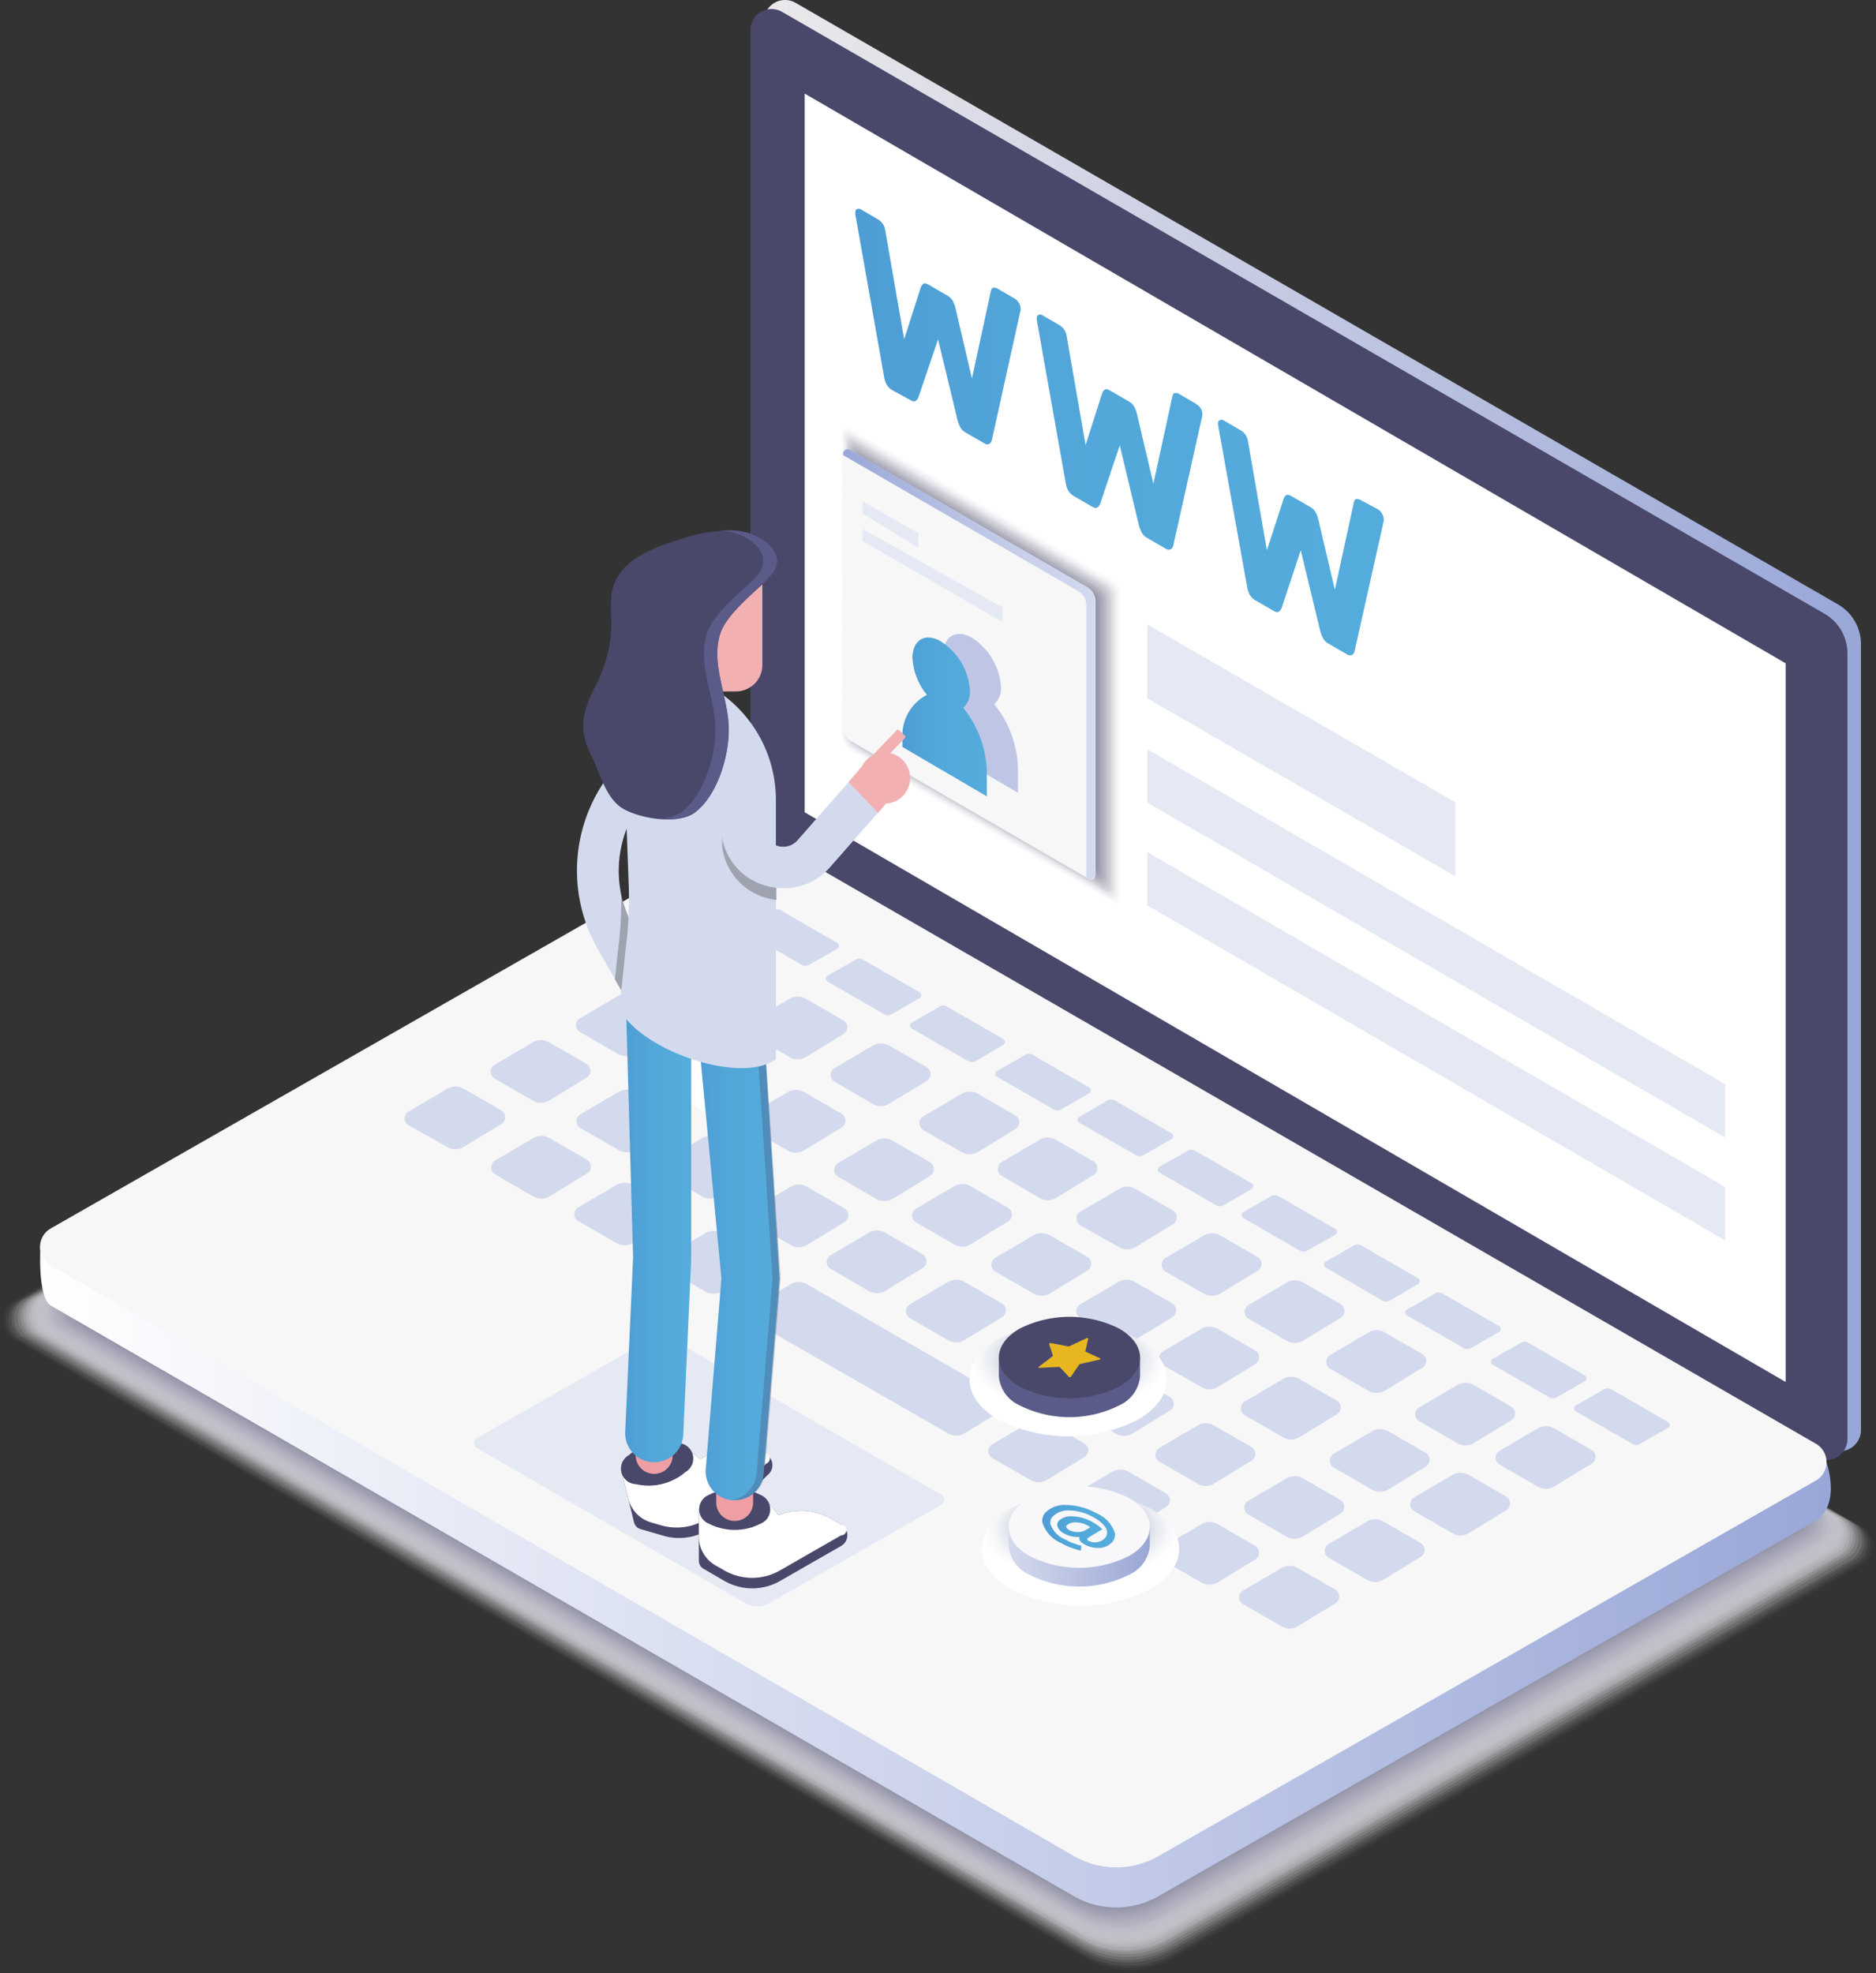 <svg xmlns="http://www.w3.org/2000/svg" xmlns:xlink="http://www.w3.org/1999/xlink" viewBox="0 0 142.639 150"><rect x="0" y="0" width="142.639" height="150" fill="#333333" stroke="none"/><defs><linearGradient id="c" x1="58.083" x2="141.494" y1="91.759" y2="91.759" gradientTransform="matrix(1 0 0 -1 0 146.923)" gradientUnits="userSpaceOnUse"><stop offset="0" stop-color="#ebe9eb"/><stop offset="1" stop-color="#99a7d8"/></linearGradient><linearGradient id="d" x1="3.053" x2="139.204" y1="40.88" y2="40.88" gradientTransform="matrix(1 0 0 -1 0 146.923)" gradientUnits="userSpaceOnUse"><stop offset="0" stop-color="#fff"/><stop offset="1" stop-color="#99a7d8"/></linearGradient><linearGradient id="e" x1="64.102" x2="83.243" y1="96.428" y2="96.428" gradientTransform="matrix(1 0 0 -1 0 146.923)" gradientUnits="userSpaceOnUse"><stop offset="0" stop-color="#99a7d8"/><stop offset=".28" stop-color="#adb8e0"/><stop offset=".73" stop-color="#c9d0ea"/><stop offset="1" stop-color="#d3d9ee"/></linearGradient><linearGradient id="a" x1="68.619" x2="75.038" y1="54.51" y2="54.51" gradientUnits="userSpaceOnUse"><stop offset="0" stop-color="#4e9dd5"/><stop offset=".02" stop-color="#4e9ed5"/><stop offset=".48" stop-color="#53a8da"/><stop offset="1" stop-color="#54acdc"/></linearGradient><linearGradient id="f" x1="65.031" x2="105.202" y1="114.076" y2="114.076" gradientTransform="matrix(1 0 0 -1 0 146.923)" xlink:href="#a"/><linearGradient id="g" x1="53.048" x2="59.271" y1="94.974" y2="94.974" xlink:href="#a"/><linearGradient id="h" x1="47.535" x2="52.553" y1="91.65" y2="91.65" xlink:href="#a"/><radialGradient id="b" cx="82.155" cy="7806.221" r="7.582" gradientTransform="matrix(1 0 0 .517 0 -3919.63)" gradientUnits="userSpaceOnUse"><stop offset=".091" stop-color="#3c5185"/><stop offset=".254" stop-color="#6f7fa5"/><stop offset=".437" stop-color="#a2acc5"/><stop offset=".609" stop-color="#cad0de"/><stop offset=".765" stop-color="#e7eaf0"/><stop offset=".901" stop-color="#f9f9fb"/><stop offset="1" stop-color="#fff"/></radialGradient><linearGradient id="i" x1="76.689" x2="87.424" y1="117.521" y2="117.521" gradientUnits="userSpaceOnUse"><stop offset="0" stop-color="#d4daed"/><stop offset="1" stop-color="#9aa7d5"/></linearGradient><linearGradient id="j" x1="79.247" x2="84.776" y1="116.151" y2="116.151" xlink:href="#a"/><radialGradient id="k" cx="-32.509" cy="7781.32" r="7.582" gradientTransform="matrix(-1 0 0 .517 48.708 -3919.63)" xlink:href="#b"/></defs><g data-name="create-account"><g data-name="5164c586-8b88-4ea8-8e40-8439ae88d868"><path fill="none" d="M53.338 68.98L.859 98.971a1.7 1.7 0 0 0 0 2.957l81.7 47.173a6.77 6.77 0 0 0 6.742 0l52.479-30a1.7 1.7 0 0 0 0-2.957L60.08 68.99a6.77 6.77 0 0 0-6.742-.01z" data-name="d0a47fa0-91f1-4977-992a-b0ae32ab4b78"/><path fill="#fbfbfb" d="M53.4 69.028L1.078 98.885a1.7 1.7 0 0 0 0 2.948L82.521 148.9a6.751 6.751 0 0 0 6.723 0l52.298-29.9a1.7 1.7 0 0 0 0-2.948L60.118 69.037a6.751 6.751 0 0 0-6.718-.009z" opacity=".024" style="isolation:isolate"/><path fill="#f6f6f8" d="M53.443 69.075L1.287 98.885a1.693 1.693 0 0 0 0 2.938l81.2 46.888a6.732 6.732 0 0 0 6.7 0l52.156-29.81a1.693 1.693 0 0 0 0-2.938l-81.2-46.878a6.732 6.732 0 0 0-6.7-.01z" opacity=".049" style="isolation:isolate"/><path fill="#f2f2f4" d="M53.5 69.123L1.506 98.885a1.683 1.683 0 0 0 0 2.929l80.958 46.736a6.7 6.7 0 0 0 6.656 0l51.994-29.724a1.683 1.683 0 0 0 0-2.929L60.185 69.142a6.7 6.7 0 0 0-6.685-.019z" opacity=".073" style="isolation:isolate"/><path fill="#ededf1" d="M53.557 69.17L1.715 98.8a1.683 1.683 0 0 0 0 2.919l80.71 46.593a6.656 6.656 0 0 0 6.656 0l51.832-29.629a1.683 1.683 0 0 0 0-2.919L60.2 69.17a6.656 6.656 0 0 0-6.643 0z" opacity=".098" style="isolation:isolate"/><path fill="#e9e9ed" d="M53.614 69.218L1.905 98.762a1.674 1.674 0 0 0 0 2.91l80.463 46.45a6.656 6.656 0 0 0 6.656 0l51.709-29.522a1.674 1.674 0 0 0 0-2.91L60.251 69.237a6.656 6.656 0 0 0-6.637-.019z" opacity=".122" style="isolation:isolate"/><path fill="#e4e4e9" d="M53.662 69.266L2.143 98.743a1.674 1.674 0 0 0 0 2.853L82.349 147.9a6.656 6.656 0 0 0 6.656 0l51.519-29.477a1.674 1.674 0 0 0 0-2.853L60.289 69.285a6.656 6.656 0 0 0-6.627-.019z" opacity=".146" style="isolation:isolate"/><path fill="#e0e0e6" d="M53.719 69.313L2.371 98.667a1.664 1.664 0 0 0 0 2.853l79.959 46.164a6.656 6.656 0 0 0 6.6 0l51.347-29.354a1.664 1.664 0 0 0 0-2.853L60.318 69.332a6.656 6.656 0 0 0-6.599-.019z" opacity=".171" style="isolation:isolate"/><path fill="#dbdbe2" d="M53.776 69.408L2.58 98.629a1.664 1.664 0 0 0 0 2.853L82.292 147.5a6.656 6.656 0 0 0 6.58 0l51.2-29.268a1.664 1.664 0 0 0 0-2.853L60.356 69.408a6.656 6.656 0 0 0-6.58 0z" opacity=".195" style="isolation:isolate"/><path fill="#d7d7de" d="M53.833 69.408L2.79 98.591a1.655 1.655 0 0 0 0 2.853l79.455 45.936a6.59 6.59 0 0 0 6.561 0l51.043-29.173a1.655 1.655 0 0 0 0-2.853L60.394 69.408a6.59 6.59 0 0 0-6.561 0z" opacity=".22" style="isolation:isolate"/><path fill="#d3d2db" d="M53.88 69.465L3.008 98.553a1.655 1.655 0 0 0 0 2.853l79.218 45.737a6.561 6.561 0 0 0 6.542 0l50.881-29.087a1.655 1.655 0 0 0 0-2.853L60.422 69.475a6.561 6.561 0 0 0-6.542-.01z" opacity=".244" style="isolation:isolate"/><path fill="#ceced7" d="M53.937 69.513L3.217 98.505a1.645 1.645 0 0 0 0 2.853l78.923 45.594a6.542 6.542 0 0 0 6.523 0l50.72-28.992a1.645 1.645 0 0 0 0-2.853L60.46 69.513a6.542 6.542 0 0 0-6.523 0z" opacity=".268" style="isolation:isolate"/><path fill="#cacad4" d="M53.994 69.56L3.436 98.467a1.645 1.645 0 0 0 0 2.853l78.723 45.452a6.523 6.523 0 0 0 6.494 0L139.2 117.9a1.645 1.645 0 0 0 0-2.853L60.489 69.579a6.523 6.523 0 0 0-6.495-.019z" opacity=".293" style="isolation:isolate"/><path fill="#c5c5d0" d="M54.051 69.608L3.655 98.419a1.636 1.636 0 0 0 0 2.853l78.476 45.309a6.5 6.5 0 0 0 6.475 0L139 117.77a1.636 1.636 0 0 0 0-2.853l-78.473-45.29a6.5 6.5 0 0 0-6.476-.019z" opacity=".317" style="isolation:isolate"/><path fill="#c1c1cc" d="M54.1 69.655L3.864 98.381a1.626 1.626 0 0 0 0 2.853L82.083 146.4a6.485 6.485 0 0 0 6.456 0l50.244-28.716a1.626 1.626 0 0 0 0-2.853L60.555 69.674a6.485 6.485 0 0 0-6.455-.019z" opacity=".341" style="isolation:isolate"/><path fill="#bcbcc9" d="M54.2 69.7L4.073 98.334a1.626 1.626 0 0 0 0 2.853L82.045 146.2a6.466 6.466 0 0 0 6.437 0l50.083-28.631a1.626 1.626 0 0 0 0-2.853L60.593 69.7a6.466 6.466 0 0 0-6.393 0z" opacity=".366" style="isolation:isolate"/><path fill="#b8b8c5" d="M54.2 69.76L4.282 98.286a1.616 1.616 0 0 0 0 2.853l77.725 44.872a6.437 6.437 0 0 0 6.418 0l49.921-28.526a1.616 1.616 0 0 0 0-2.853L60.631 69.769a6.437 6.437 0 0 0-6.431-.009z" opacity=".39" style="isolation:isolate"/><path fill="#b3b3c1" d="M54.27 69.808L4.5 98.248a1.616 1.616 0 0 0 0 2.805l77.477 44.691a6.418 6.418 0 0 0 6.4 0l49.759-28.45a1.616 1.616 0 0 0 0-2.805L60.66 69.8a6.418 6.418 0 0 0-6.39.008z" opacity=".415" style="isolation:isolate"/><path fill="#afafbe" d="M54.318 69.855L4.758 98.21a1.607 1.607 0 0 0 0 2.8l77.23 44.587a6.4 6.4 0 0 0 6.38 0l49.512-28.346a1.607 1.607 0 0 0 0-2.8L60.7 69.865a6.4 6.4 0 0 0-6.382-.01z" opacity=".439" style="isolation:isolate"/><path fill="#aaaaba" d="M54.375 69.9L4.929 98.163a1.607 1.607 0 0 0 0 2.786l77.021 44.444a6.38 6.38 0 0 0 6.352 0l49.446-28.26a1.607 1.607 0 0 0 0-2.786L60.727 69.9a6.38 6.38 0 0 0-6.352 0z" opacity=".463" style="isolation:isolate"/><path fill="#a6a6b7" d="M54.432 69.95L5.148 98.125a1.6 1.6 0 0 0 0 2.777l76.726 44.292a6.361 6.361 0 0 0 6.333 0l49.284-28.174a1.6 1.6 0 0 0 0-2.777L60.765 69.96a6.361 6.361 0 0 0-6.333-.01z" opacity=".488" style="isolation:isolate"/><path fill="#a2a2b3" d="M54.489 70L5.366 98.077a1.6 1.6 0 0 0 0 2.767L81.836 145a6.342 6.342 0 0 0 6.314 0l49.122-28.051a1.6 1.6 0 0 0 0-2.767L60.8 70.017A6.342 6.342 0 0 0 54.489 70z" opacity=".512" style="isolation:isolate"/><path fill="#9d9daf" d="M54.536 70.045L5.576 98.039a1.588 1.588 0 0 0 0 2.758l76.2 44.007a6.314 6.314 0 0 0 6.295 0l48.961-27.994a1.588 1.588 0 0 0 0-2.758L60.86 70.064a6.314 6.314 0 0 0-6.324-.019z" opacity=".537" style="isolation:isolate"/><path fill="#9999ac" d="M54.593 70.093l-48.8 27.9a1.588 1.588 0 0 0 0 2.748l75.985 43.873a6.3 6.3 0 0 0 6.276 0l48.8-27.9a1.588 1.588 0 0 0 0-2.748L60.86 70.112a6.3 6.3 0 0 0-6.267-.019z" opacity=".561" style="isolation:isolate"/><path fill="#9494a8" d="M54.65 70.14L6 97.934a1.578 1.578 0 0 0 0 2.739l75.737 43.74a6.276 6.276 0 0 0 6.257 0l48.647-27.8a1.578 1.578 0 0 0 0-2.739L60.86 70.159a6.276 6.276 0 0 0-6.21-.019z" opacity=".585" style="isolation:isolate"/><path fill="#9090a5" d="M54.707 70.2L6.222 97.934a1.569 1.569 0 0 0 0 2.729l75.49 43.588a6.257 6.257 0 0 0 6.228 0l48.495-27.718a1.569 1.569 0 0 0 0-2.729l-75.5-43.6a6.257 6.257 0 0 0-6.228-.004z" opacity=".61" style="isolation:isolate"/><path fill="#8b8ba1" d="M54.755 70.245L6.431 97.868a1.569 1.569 0 0 0 0 2.72l75.243 43.436a6.238 6.238 0 0 0 6.209 0l48.324-27.624a1.569 1.569 0 0 0 0-2.72L60.974 70.254a6.238 6.238 0 0 0-6.219-.009z" opacity=".634" style="isolation:isolate"/><path fill="#87879d" d="M54.812 70.292L6.66 97.82a1.559 1.559 0 0 0 0 2.71l75 43.293a6.219 6.219 0 0 0 6.19 0l48.162-27.575a1.559 1.559 0 0 0 0-2.71L61 70.3a6.219 6.219 0 0 0-6.188-.008z" opacity=".659" style="isolation:isolate"/><path fill="#82829a" d="M54.869 70.359L6.859 97.782a1.559 1.559 0 0 0 0 2.7L81.6 143.634a6.19 6.19 0 0 0 6.171 0l48.01-27.442a1.559 1.559 0 0 0 0-2.7L61.04 70.359a6.19 6.19 0 0 0-6.171 0z" opacity=".683" style="isolation:isolate"/><path fill="#7e7e96" d="M54.926 70.359L7.078 97.735a1.55 1.55 0 0 0 0 2.691l74.492 43.008a6.171 6.171 0 0 0 6.152 0l47.848-27.347a1.55 1.55 0 0 0 0-2.691l-74.5-43.037a6.171 6.171 0 0 0-6.144 0z" opacity=".707" style="isolation:isolate"/><path fill="#7a7992" d="M54.974 70.435L7.287 97.7a1.55 1.55 0 0 0 0 2.681l74.244 42.866a6.152 6.152 0 0 0 6.133 0L135.351 116a1.55 1.55 0 0 0 0-2.681L61.107 70.454a6.152 6.152 0 0 0-6.133-.019z" opacity=".732" style="isolation:isolate"/><path fill="#75758f" d="M55.031 70.483L7.487 97.649a1.54 1.54 0 0 0 0 2.672l74.007 42.732a6.133 6.133 0 0 0 6.1 0l47.544-27.167a1.54 1.54 0 0 0 0-2.672l-74-42.713a6.133 6.133 0 0 0-6.107-.018z" opacity=".756" style="isolation:isolate"/><path fill="#71718b" d="M55.088 70.53L7.715 97.611a1.54 1.54 0 0 0 0 2.662l73.75 42.58a6.114 6.114 0 0 0 6.086 0l47.363-27.081a1.54 1.54 0 0 0 0-2.662L61.173 70.549a6.114 6.114 0 0 0-6.085-.019z" opacity=".78" style="isolation:isolate"/><path fill="#6c6c88" d="M55.154 70.578L7.934 97.564a1.531 1.531 0 0 0 0 2.653l73.493 42.409a6.1 6.1 0 0 0 6.067 0L134.7 115.64a1.531 1.531 0 0 0 0-2.653L61.211 70.6a6.1 6.1 0 0 0-6.057-.022z" opacity=".805" style="isolation:isolate"/><path fill="#686884" d="M55.154 70.635l-47 26.891a1.531 1.531 0 0 0 0 2.643l73.218 42.3a6.067 6.067 0 0 0 6.048 0l47.049-26.891a1.531 1.531 0 0 0 0-2.643L61.24 70.644a6.067 6.067 0 0 0-6.086-.009z" opacity=".829" style="isolation:isolate"/><path fill="#636380" d="M55.249 70.682L8.362 97.478a1.521 1.521 0 0 0 0 2.643l73 42.152a6.048 6.048 0 0 0 6.029 0l46.888-26.805a1.521 1.521 0 0 0 0-2.643l-73-42.133a6.048 6.048 0 0 0-6.03-.01z" opacity=".854" style="isolation:isolate"/><path fill="#5f5f7d" d="M55.307 70.73L8.561 97.44a1.512 1.512 0 0 0 0 2.634l72.752 42.01a6.029 6.029 0 0 0 6.01 0l46.755-26.71a1.512 1.512 0 0 0 0-2.634l-72.761-42a6.029 6.029 0 0 0-6.01-.01z" opacity=".878" style="isolation:isolate"/><path fill="#5a5a79" d="M55.364 70.777L8.771 97.4a1.512 1.512 0 0 0 0 2.624l72.5 41.839a6.01 6.01 0 0 0 5.991 0l46.593-26.625a1.512 1.512 0 0 0 0-2.624l-72.5-41.839a6.01 6.01 0 0 0-5.991.002z" opacity=".902" style="isolation:isolate"/><path fill="#565676" d="M55.411 70.825L9.008 97.354a1.5 1.5 0 0 0 0 2.615l72.267 41.715a5.991 5.991 0 0 0 5.962 0l46.412-26.529a1.5 1.5 0 0 0 0-2.615L61.383 70.825a5.991 5.991 0 0 0-5.972 0z" opacity=".927" style="isolation:isolate"/><path fill="#525172" d="M55.468 70.873L9.218 97.316a1.5 1.5 0 0 0 0 2.605l72.01 41.572a5.971 5.971 0 0 0 5.943 0l46.251-26.444a1.5 1.5 0 0 0 0-2.605L61.411 70.892a5.972 5.972 0 0 0-5.943-.019z" opacity=".951" style="isolation:isolate"/><path fill="#4d4d6e" d="M55.525 70.92L9.436 97.269a1.493 1.493 0 0 0 0 2.6l71.753 41.43a5.943 5.943 0 0 0 5.924 0l46.087-26.353a1.493 1.493 0 0 0 0-2.6L61.449 70.939a5.943 5.943 0 0 0-5.924-.019z" opacity=".976" style="isolation:isolate"/><path fill="#49486b" d="M55.582 70.968L9.655 97.221a1.493 1.493 0 0 0 0 2.586l71.5 41.3a5.924 5.924 0 0 0 5.9 0l45.927-26.254a1.493 1.493 0 0 0 0-2.586l-71.5-41.278a5.924 5.924 0 0 0-5.9-.021z" data-name="6737871d-dbdc-47e3-8518-2e21181ee376"/><path fill="url(#c)" d="M139.782 45.969L60.489.213A1.607 1.607 0 0 0 58.083 1.6v59.735a3.49 3.49 0 0 0 1.75 3.024l79.256 45.756a1.607 1.607 0 0 0 2.406-1.388V48.993a3.49 3.49 0 0 0-1.713-3.024z" data-name="6180c3f5-c4d3-4f68-9a0e-e17ab9d67d95"/><path fill="#49486b" d="M138.717 46.654L59.462.9a1.607 1.607 0 0 0-2.406 1.388V62.01a3.49 3.49 0 0 0 1.75 3.024l79.256 45.756a1.607 1.607 0 0 0 2.406-1.388V49.677a3.49 3.49 0 0 0-1.751-3.023z" data-name="d2023f8b-9eba-4fbf-aa88-f4b18f5f7b85"/><path fill="#fff" d="M135.77 50.429L61.183 7.116v54.638l74.587 43.312V50.429z" data-name="a4bd9804-79c2-4b09-afc2-b1b39a21d883"/><path fill="url(#d)" d="M53.842 67.915L3.084 94.682s-.276 3.965.808 4.593l77.763 44.891a6.447 6.447 0 0 0 6.418 0l49.94-28.526c2.063-1.284.818-4.593.818-4.593l-78.57-43.122a6.447 6.447 0 0 0-6.419-.01z" data-name="c014855b-e36a-4d09-a8a2-355e8cbd5594"/><path fill="#f7f7f7" d="M53.842 64.844L3.9 93.37a1.616 1.616 0 0 0 0 2.853l77.763 44.891a6.447 6.447 0 0 0 6.418 0l49.94-28.526a1.616 1.616 0 0 0 0-2.853l-77.76-44.882a6.447 6.447 0 0 0-6.419-.009z" data-name="808c86a7-6d4e-43c3-9f94-92f6b00bc511"/><path fill="#e5e9f4" d="M49.449 101.814l-13.2 7.531a.428.428 0 0 0 0 .742l20.491 11.829a1.7 1.7 0 0 0 1.693 0l13.16-7.521a.428.428 0 0 0 0-.742L51.1 101.814a1.7 1.7 0 0 0-1.651 0z" data-name="985edd17-ccaf-4de6-b13b-9d74cff38557"/><path fill="#d4daed" d="M59.348 69.2l4.307 2.482a.257.257 0 0 1 0 .447l-2.139 1.227a.552.552 0 0 1-.552 0l-4.3-2.482a.257.257 0 0 1 0-.447l2.142-1.227a.552.552 0 0 1 .542 0z" data-name="a39f27a7-f4f3-4eff-b784-28c53e04acf7"/><path fill="#d4daed" d="M65.614 72.955l4.307 2.482a.257.257 0 0 1 0 .447l-2.139 1.226a.552.552 0 0 1-.552 0l-4.307-2.482a.257.257 0 0 1 0-.447l2.139-1.227a.552.552 0 0 1 .552.001z" data-name="39f810b7-128f-4122-8f24-f481ef95c9b4"/><path fill="#d4daed" d="M71.975 76.511l4.307 2.482a.257.257 0 0 1 0 .447l-2.111 1.236a.552.552 0 0 1-.552 0l-4.3-2.482a.257.257 0 0 1 0-.447l2.139-1.227a.552.552 0 0 1 .517-.009z" data-name="8df05768-637c-443a-a629-3810d699ebb3"/><path fill="#d4daed" d="M78.5 80.191l4.307 2.482a.257.257 0 0 1 0 .447l-2.139 1.227a.552.552 0 0 1-.552 0l-4.307-2.482a.257.257 0 0 1 0-.447l2.168-1.227a.552.552 0 0 1 .523 0z" data-name="8a843231-5672-4a25-81d3-6800493ab82c"/><path fill="#d4daed" d="M84.765 83.671l4.307 2.482a.257.257 0 0 1 0 .447l-2.139 1.227a.552.552 0 0 1-.552 0l-4.317-2.472a.257.257 0 0 1 0-.447l2.136-1.237a.552.552 0 0 1 .565 0z" data-name="8238f20d-6be5-4def-9102-5d450141d1b9"/><path fill="#d4daed" d="M90.85 87.475l4.307 2.482a.257.257 0 0 1 0 .447l-2.139 1.226a.552.552 0 0 1-.552 0l-4.307-2.482a.257.257 0 0 1 0-.447l2.178-1.227a.551.551 0 0 1 .513.001z" data-name="e771145f-2e80-47c6-ab6a-26e178553eb5"/><path fill="#d4daed" d="M97.221 90.946l4.307 2.482a.257.257 0 0 1 0 .447l-2.139 1.208a.552.552 0 0 1-.552 0L94.53 92.6a.257.257 0 0 1 0-.447l2.139-1.227a.552.552 0 0 1 .552.02z" data-name="5e5cf13e-25aa-4242-b9a9-b825a0176e86"/><path fill="#d4daed" d="M103.506 94.692l4.307 2.482a.257.257 0 0 1 0 .447l-2.149 1.265a.552.552 0 0 1-.552 0l-4.317-2.52a.257.257 0 0 1 0-.447l2.139-1.227a.552.552 0 0 1 .572 0z" data-name="d4536420-d6d7-4479-b046-0bef4d0e187a"/><path fill="#d4daed" d="M109.678 98.334l4.3 2.482a.257.257 0 0 1 0 .447l-2.139 1.227a.552.552 0 0 1-.552 0l-4.307-2.482a.257.257 0 0 1 0-.447l2.139-1.227a.551.551 0 0 1 .559 0z" data-name="8f3f2580-ceee-40f0-bf9f-dd25f690b865"/><path fill="#d4daed" d="M116.191 102.08l4.307 2.482a.257.257 0 0 1 0 .447l-2.139 1.227a.552.552 0 0 1-.552 0l-4.307-2.482a.257.257 0 0 1 0-.447l2.139-1.227a.552.552 0 0 1 .552 0z" data-name="ae94cd3d-09e0-4dac-8fa7-897ca26612da"/><path fill="#d4daed" d="M122.515 105.627l4.307 2.482a.257.257 0 0 1 0 .447l-2.139 1.227a.552.552 0 0 1-.552 0l-4.317-2.482a.257.257 0 0 1 0-.447l2.139-1.227a.552.552 0 0 1 .562 0z" data-name="e1c4569b-ddf8-4c00-9c63-679ba872f749"/><g fill="#d4daed" data-name="f76bcf04-d8f9-4c8c-a992-fbf8a9eb7efc"><path d="M50.59 73.887l2.919-1.712a1.217 1.217 0 0 1 1.227 0l2.853 1.645a.609.609 0 0 1 0 1.046l-2.853 1.74a1.217 1.217 0 0 1-1.246 0l-2.919-1.683a.609.609 0 0 1 .019-1.036z" data-name="53e09ef5-7f35-4c91-b4be-de254a1f5e0e"/><path d="M57.123 77.643l2.919-1.712a1.217 1.217 0 0 1 1.227 0l2.853 1.645a.609.609 0 0 1 0 1.046l-2.853 1.74a1.217 1.217 0 0 1-1.246 0L57.1 78.679a.609.609 0 0 1 .019-1.036z" data-name="d1157c93-cb51-4ba7-8b29-09372cd28eaa"/><path d="M63.456 81.2l2.919-1.712a1.217 1.217 0 0 1 1.227 0l2.853 1.645a.609.609 0 0 1 0 1.046l-2.855 1.74a1.217 1.217 0 0 1-1.246 0l-2.891-1.674a.609.609 0 0 1-.01-1.046z" data-name="bb065071-242e-4841-b4d6-545d72d67913"/><path d="M70.2 84.869l2.919-1.712a1.217 1.217 0 0 1 1.227 0L77.2 84.8a.609.609 0 0 1 0 1.046l-2.853 1.74a1.217 1.217 0 0 1-1.246 0l-2.919-1.683a.609.609 0 0 1 .019-1.036z" data-name="926cc91a-7e18-419f-87f4-de75c317c0fa"/><path d="M76.14 88.359l2.919-1.712a1.217 1.217 0 0 1 1.227 0l2.853 1.645a.609.609 0 0 1 0 1.046l-2.853 1.74a1.217 1.217 0 0 1-1.246 0l-2.9-1.7a.609.609 0 0 1 0-1.017z" data-name="4ab6dcc7-d1eb-4bc1-aadb-7527b6f9a7d9"/><path d="M82.178 92.1l2.922-1.715a1.217 1.217 0 0 1 1.227 0l2.853 1.645a.609.609 0 0 1 0 1.046l-2.853 1.74a1.217 1.217 0 0 1-1.246 0l-2.9-1.636a.609.609 0 0 1 0-1.084z" data-name="57e72b86-82f9-466e-b8d1-a60c1fce7c1c"/><path d="M88.625 95.633l2.919-1.712a1.217 1.217 0 0 1 1.227 0l2.853 1.645a.609.609 0 0 1 0 1.046l-2.853 1.74a1.217 1.217 0 0 1-1.246 0l-2.919-1.682a.609.609 0 0 1 .019-1.036z" data-name="fd32d5fc-1433-4299-b231-4441fd57f46e"/><path d="M94.93 99.209l2.919-1.709a1.217 1.217 0 0 1 1.227 0l2.853 1.645a.609.609 0 0 1 0 1.046l-2.853 1.74a1.217 1.217 0 0 1-1.246 0l-2.919-1.683a.609.609 0 0 1 .019-1.036z" data-name="dee3147e-3ce5-413b-8d98-b9a71dd25375"/><path d="M101.139 103.012l2.919-1.712a1.217 1.217 0 0 1 1.227 0l2.853 1.645a.609.609 0 0 1 0 1.046l-2.853 1.74a1.217 1.217 0 0 1-1.246 0l-2.919-1.683a.609.609 0 0 1 .019-1.036z" data-name="893adb3b-8b22-42a0-b39f-b8fe119276bf"/><path d="M107.9 107l2.919-1.712a1.217 1.217 0 0 1 1.227 0l2.853 1.645a.609.609 0 0 1 0 1.046l-2.853 1.74a1.217 1.217 0 0 1-1.246 0l-2.919-1.683A.609.609 0 0 1 107.9 107z" data-name="a4d9cff1-eb0b-4c96-9e1c-198e4eea46ff"/><path d="M114.014 110.3l2.919-1.712a1.217 1.217 0 0 1 1.227 0l2.853 1.645a.609.609 0 0 1 0 1.046l-2.853 1.74a1.217 1.217 0 0 1-1.246 0l-2.919-1.683a.609.609 0 0 1 .019-1.036z" data-name="d68ec40c-f8a7-4331-ad09-86f78154e987"/></g><g fill="#d4daed" data-name="a2bdc0b6-372a-4a29-a920-9d491128efc1"><path d="M44.1 77.415l2.915-1.715a1.217 1.217 0 0 1 1.227 0l2.853 1.645a.609.609 0 0 1 0 1.046l-2.853 1.74a1.217 1.217 0 0 1-1.246 0l-2.919-1.683a.609.609 0 0 1 .019-1.036z" data-name="872c442c-d672-4228-b687-329a87dd457b"/><path d="M50.628 81.171l2.919-1.712a1.217 1.217 0 0 1 1.227 0l2.853 1.641a.609.609 0 0 1 0 1.046l-2.853 1.74a1.217 1.217 0 0 1-1.246 0l-2.919-1.683a.609.609 0 0 1 .019-1.036z" data-name="16d9ff6b-fef1-4481-baed-749efc48b73c"/><path d="M56.961 84.727l2.948-1.7a1.217 1.217 0 0 1 1.227 0l2.853 1.645a.609.609 0 0 1 0 1.046l-2.853 1.74a1.217 1.217 0 0 1-1.227.019l-2.919-1.685a.609.609 0 0 1-.029-1.065z" data-name="ced7c7cc-5bfc-44d5-b6e8-48585576002e"/><path d="M63.712 88.426l2.919-1.712a1.217 1.217 0 0 1 1.227 0l2.853 1.645a.609.609 0 0 1 0 1.046l-2.853 1.74a1.217 1.217 0 0 1-1.246 0l-2.9-1.693a.609.609 0 0 1 0-1.027z" data-name="9c0fa6a2-293e-414b-944a-a20ede1732dc"/><path d="M69.646 91.887l2.919-1.712a1.217 1.217 0 0 1 1.227 0l2.853 1.645a.609.609 0 0 1 0 1.046l-2.853 1.74a1.217 1.217 0 0 1-1.246 0l-2.919-1.683a.609.609 0 0 1 .019-1.036z" data-name="a2aa73b5-0434-458a-b42a-4256bdcc7866"/><path d="M75.674 95.624l2.919-1.712a1.217 1.217 0 0 1 1.227 0l2.853 1.645a.609.609 0 0 1 0 1.046l-2.853 1.74a1.217 1.217 0 0 1-1.246 0l-2.919-1.683a.609.609 0 0 1 .019-1.036z" data-name="84f67e81-0c32-4cb7-bceb-47c7961b1602"/><path d="M82.131 99.161l2.919-1.711a1.217 1.217 0 0 1 1.227 0l2.853 1.645a.609.609 0 0 1 0 1.046l-2.853 1.74a1.217 1.217 0 0 1-1.246 0l-2.919-1.681a.609.609 0 0 1 .019-1.036z" data-name="17a31329-3bcf-4645-b0b2-25b21b722d7b"/><path d="M88.435 102.736l2.919-1.712a1.217 1.217 0 0 1 1.227 0l2.853 1.645a.609.609 0 0 1 0 1.046l-2.853 1.74a1.217 1.217 0 0 1-1.246 0l-2.9-1.664a.609.609 0 0 1 0-1.055z" data-name="166a277d-2a60-4a8e-8f21-caaf70c0c62a"/><path d="M94.644 106.549l2.919-1.712a1.217 1.217 0 0 1 1.227 0l2.853 1.645a.609.609 0 0 1 0 1.046l-2.853 1.74a1.217 1.217 0 0 1-1.246 0l-2.919-1.683a.609.609 0 0 1 .019-1.036z" data-name="df7f22dd-edf5-4802-87b6-2a562856b329"/><path d="M101.405 110.524l2.919-1.712a1.217 1.217 0 0 1 1.227 0l2.853 1.645a.609.609 0 0 1 0 1.046l-2.853 1.74a1.217 1.217 0 0 1-1.246 0l-2.919-1.683a.609.609 0 0 1 .019-1.036z" data-name="74717123-eba5-4698-afc0-b1e49f60f4ad"/><path d="M107.519 113.843l2.919-1.712a1.217 1.217 0 0 1 1.227 0l2.853 1.645a.609.609 0 0 1 0 1.046l-2.853 1.74a1.217 1.217 0 0 1-1.246 0l-2.919-1.683a.609.609 0 0 1 .019-1.036z" data-name="0ef4a843-4b3b-467f-b731-4f41041c680e"/></g><g fill="#d4daed" data-name="221eed73-c01a-4391-9fec-6d64508efec8"><path d="M37.6 80.952l2.92-1.712a1.217 1.217 0 0 1 1.227 0l2.853 1.645a.609.609 0 0 1 0 1.046l-2.853 1.74a1.217 1.217 0 0 1-1.246 0l-2.919-1.683a.609.609 0 0 1 .019-1.036z" data-name="57de5818-a729-4991-a399-451aa307e505"/><path d="M44.134 84.708L47.053 83a1.217 1.217 0 0 1 1.227 0l2.853 1.645a.609.609 0 0 1 0 1.046l-2.853 1.74a1.217 1.217 0 0 1-1.246 0l-2.919-1.683a.609.609 0 0 1 .019-1.036z" data-name="0aae3655-3889-421d-80c1-4cf85114af43"/><path d="M50.467 88.264l2.919-1.74a1.217 1.217 0 0 1 1.227 0l2.853 1.645a.609.609 0 0 1 0 1.046l-2.853 1.74a1.217 1.217 0 0 1-1.246 0l-2.919-1.683a.609.609 0 0 1 .019-1.008z" data-name="2eac6431-cc80-4619-bd06-8de557fd00a8"/><path d="M57.208 91.934l2.919-1.712a1.217 1.217 0 0 1 1.227 0l2.853 1.645a.609.609 0 0 1 0 1.046l-2.853 1.74a1.217 1.217 0 0 1-1.246 0l-2.919-1.683a.609.609 0 0 1 .019-1.036z" data-name="53436e9e-71a5-46ad-8f04-98b5c78dd7f8"/><path d="M63.151 95.424l2.919-1.712a1.217 1.217 0 0 1 1.227 0l2.853 1.645a.609.609 0 0 1 0 1.046l-2.85 1.741a1.217 1.217 0 0 1-1.246 0l-2.919-1.683a.609.609 0 0 1 .019-1.036z" data-name="e154b1ef-4368-4f59-8bae-30e837ca552b"/><path d="M69.18 99.161l2.92-1.711a1.217 1.217 0 0 1 1.227 0l2.853 1.645a.609.609 0 0 1 0 1.046l-2.853 1.74a1.217 1.217 0 0 1-1.246 0l-2.92-1.681a.609.609 0 0 1 .019-1.036z" data-name="39815eb4-cff6-45cc-9162-5b99f8ad5782"/><path d="M75.636 102.689l2.919-1.712a1.217 1.217 0 0 1 1.227 0l2.853 1.645a.609.609 0 0 1 0 1.046l-2.853 1.74a1.217 1.217 0 0 1-1.246 0l-2.919-1.683a.609.609 0 0 1 .019-1.036z" data-name="45cb0851-9fc3-4e18-a412-cd36e2210a04"/><path d="M81.941 106.274l2.919-1.712a1.217 1.217 0 0 1 1.227 0l2.853 1.645a.609.609 0 0 1 0 1.046l-2.853 1.74a1.217 1.217 0 0 1-1.246 0l-2.919-1.683a.609.609 0 0 1 .019-1.036z" data-name="cb882ebf-1f5e-433b-95dc-42505f5a45bb"/><path d="M88.15 110.077l2.919-1.712a1.217 1.217 0 0 1 1.227 0l2.853 1.645a.609.609 0 0 1 0 1.046L92.3 112.8a1.217 1.217 0 0 1-1.246 0l-2.919-1.683a.609.609 0 0 1 .019-1.036z" data-name="14b79bc0-91fb-4c03-89ea-282f64faa62c"/><path d="M94.911 114.1l2.919-1.712a1.217 1.217 0 0 1 1.227 0l2.853 1.645a.609.609 0 0 1 0 1.046l-2.853 1.74a1.217 1.217 0 0 1-1.246 0l-2.919-1.683a.609.609 0 0 1 .019-1.036z" data-name="34334c44-72e7-459b-ac06-a51d150c1438"/><path d="M101.025 117.38l2.919-1.712a1.217 1.217 0 0 1 1.227 0l2.853 1.645a.609.609 0 0 1 0 1.046l-2.853 1.74a1.217 1.217 0 0 1-1.246 0l-2.919-1.683a.609.609 0 0 1 .019-1.036z" data-name="f5c1cb14-cdfc-482d-81cd-5bc5b0470b87"/></g><g fill="#d4daed" data-name="d1c21a49-1fe6-49ee-9e70-33f77d8b20d6"><path d="M31.107 84.48l2.919-1.712a1.217 1.217 0 0 1 1.227 0l2.853 1.645a.609.609 0 0 1 0 1.046L35.253 87.2a1.217 1.217 0 0 1-1.246 0l-2.9-1.626a.609.609 0 0 1 0-1.094z" data-name="13da8a7e-d13e-4212-9e58-fa3fc58a6c75"/><path d="M37.639 88.236l2.91-1.712a1.217 1.217 0 0 1 1.227 0l2.853 1.645a.609.609 0 0 1 0 1.046l-2.853 1.74a1.217 1.217 0 0 1-1.246 0l-2.891-1.674a.609.609 0 0 1 0-1.046z" data-name="d49fef7c-dde8-4ead-bbc1-62241cca19d4"/><path d="M43.972 91.792l2.919-1.712a1.217 1.217 0 0 1 1.227 0l2.853 1.645a.609.609 0 0 1 0 1.046l-2.853 1.74a1.217 1.217 0 0 1-1.246 0l-2.919-1.683a.609.609 0 0 1 .019-1.036z" data-name="6aaaae46-9bb9-4c39-a4f0-ea1e3dfc0138"/><path d="M50.714 95.462l2.919-1.712a1.217 1.217 0 0 1 1.227 0l2.852 1.65a.609.609 0 0 1 0 1.046l-2.853 1.74a1.217 1.217 0 0 1-1.246 0L50.695 96.5a.609.609 0 0 1 .019-1.036z" data-name="8b86b2fa-939f-45e2-b139-735729b7617c"/><path d="M57.208 99.342l2.919-1.712a1.217 1.217 0 0 1 1.227 0l14.824 8.558a.609.609 0 0 1 0 1.046l-2.853 1.74a1.217 1.217 0 0 1-1.246 0l-14.891-8.558a.609.609 0 0 1 .019-1.074z" data-name="feb97d2f-8e77-4d13-b7da-4bd61657c594"/><path d="M75.446 109.8l2.919-1.712a1.217 1.217 0 0 1 1.227 0l2.853 1.645a.609.609 0 0 1 0 1.046l-2.853 1.74a1.217 1.217 0 0 1-1.246 0l-2.919-1.683a.609.609 0 0 1 .019-1.036z" data-name="12a4afb1-b383-4eff-a454-491dde9022f0"/><path d="M81.655 113.6l2.919-1.712a1.217 1.217 0 0 1 1.227 0l2.853 1.645a.609.609 0 0 1 0 1.046l-2.853 1.74a1.217 1.217 0 0 1-1.246 0l-2.919-1.683a.609.609 0 0 1 .019-1.036z" data-name="223b337d-14ce-45f4-a34e-0c5f87d33705"/><path d="M88.435 117.589l2.919-1.712a1.217 1.217 0 0 1 1.227 0l2.853 1.645a.609.609 0 0 1 0 1.046l-2.853 1.74a1.217 1.217 0 0 1-1.246 0l-2.9-1.664a.609.609 0 0 1 0-1.055z" data-name="ea9ee4ca-fa32-4aaa-a895-a16fcc3b3c2a"/><path d="M94.53 120.908l2.919-1.7a1.217 1.217 0 0 1 1.227 0l2.853 1.645a.609.609 0 0 1 0 1.046l-2.853 1.74a1.217 1.217 0 0 1-1.246 0l-2.919-1.683a.609.609 0 0 1 .019-1.046z" data-name="dca49a6e-f9c3-4527-8691-282a66f5528f"/></g><g data-name="6bc0ef65-9cf4-4c6d-9190-c3d2d0ea7cd7"><path fill="none" d="M63.788 32.457c0-.4.285-.571.637-.371l20.492 11.839a1.407 1.407 0 0 1 .666 1.1v23.66c0 .4-.285.571-.637.371L64.425 57.227a1.407 1.407 0 0 1-.637-1.132z" data-name="52ff5061-d96b-4c40-acd2-6e4e020eed43"/><path fill="#fbfbfb" d="M63.845 32.571c0-.4.285-.561.628-.361l20.368 11.753a1.4 1.4 0 0 1 .628 1.094v23.514c0 .4-.285.561-.628.361L64.473 57.18a1.4 1.4 0 0 1-.628-1.084z" opacity=".024" style="isolation:isolate"/><path fill="#f6f6f8" d="M63.893 32.685c0-.4.285-.561.628-.361L84.755 44.01a1.388 1.388 0 0 1 .628 1.084v23.363c0 .4-.285.561-.628.361L64.521 57.142a1.388 1.388 0 0 1-.628-1.046z" opacity=".049" style="isolation:isolate"/><path fill="#f2f2f4" d="M63.95 32.809c0-.4.285-.561.628-.361l20.054 11.6a1.388 1.388 0 0 1 .628 1.084v23.211c0 .4-.285.561-.628.361l-20.064-11.61a1.388 1.388 0 0 1-.628-1.084z" opacity=".073" style="isolation:isolate"/><path fill="#ededf1" d="M64 32.923c0-.39.276-.552.618-.361L84.632 44.1a1.379 1.379 0 0 1 .618 1.074v23.055c0 .39-.276.552-.618.361L64.663 57.047a1.379 1.379 0 0 1-.618-1.074z" opacity=".098" style="isolation:isolate"/><path fill="#e9e9ed" d="M64.055 33.037c0-.39.276-.552.618-.352L84.508 44.1a1.369 1.369 0 0 1 .618 1.065v22.95c0 .39-.276.552-.618.352l-19.845-11.42a1.369 1.369 0 0 1-.618-1.065z" opacity=".122" style="isolation:isolate"/><path fill="#e4e4e9" d="M64.112 33.151c0-.39.276-.552.609-.352L84.432 44.21a1.36 1.36 0 0 1 .609 1.055v22.726c0 .39-.276.552-.609.352L64.72 56.933a1.36 1.36 0 0 1-.609-1.055z" opacity=".146" style="isolation:isolate"/><path fill="#e0e0e6" d="M64.159 33.275c0-.39.276-.542.609-.352l19.579 11.3a1.35 1.35 0 0 1 .609 1.055v22.6c0 .39-.276.542-.609.352L64.768 56.923a1.35 1.35 0 0 1-.609-1.055z" opacity=".171" style="isolation:isolate"/><path fill="#dbdbe2" d="M64.216 33.379c0-.38.276-.542.6-.352l19.454 11.24a1.341 1.341 0 0 1 .6 1.046v22.45c0 .38-.276.542-.6.352l-19.455-11.23a1.341 1.341 0 0 1-.6-1.046z" opacity=".195" style="isolation:isolate"/><path fill="#d7d7de" d="M64.264 33.5c0-.38.266-.532.6-.342l19.321 11.147a1.331 1.331 0 0 1 .6 1.036v22.308c0 .38-.266.532-.6.342L64.872 56.838a1.331 1.331 0 0 1-.6-1.036z" opacity=".22" style="isolation:isolate"/><path fill="#d3d2db" d="M64.321 33.617c0-.38.266-.532.6-.342L84.1 44.353a1.322 1.322 0 0 1 .6 1.027v22.126c0 .38-.266.532-.6.342L64.92 56.8a1.322 1.322 0 0 1-.6-1.027z" opacity=".244" style="isolation:isolate"/><path fill="#ceced7" d="M64.378 33.731c0-.371.266-.532.59-.342l19.018 11a1.312 1.312 0 0 1 .647 1.027v22c0 .371-.266.532-.59.342l-19.018-11a1.312 1.312 0 0 1-.59-1.027z" opacity=".268" style="isolation:isolate"/><path fill="#cacad4" d="M64.425 33.845c0-.371.266-.523.59-.342l18.922 10.926a1.3 1.3 0 0 1 .59 1.017v21.87c0 .371-.266.523-.59.342L65.015 56.714a1.3 1.3 0 0 1-.59-1.017z" opacity=".293" style="isolation:isolate"/><path fill="#c5c5d0" d="M64.482 33.959c0-.371.266-.523.58-.333l18.8 10.85a1.293 1.293 0 0 1 .58 1.008v21.7c0 .371-.266.523-.58.333l-18.8-10.84a1.293 1.293 0 0 1-.58-1.008z" opacity=".317" style="isolation:isolate"/><path fill="#c1c1cc" d="M64.53 34.074c0-.371.257-.513.58-.333l18.666 10.773a1.284 1.284 0 0 1 .58 1v21.555c0 .371-.257.523-.58.333L65.11 56.628a1.284 1.284 0 0 1-.58-1z" opacity=".341" style="isolation:isolate"/><path fill="#bcbcc9" d="M64.587 34.226c0-.361.257-.513.571-.333l18.523 10.669a1.274 1.274 0 0 1 .571.951v21.394c0 .361-.257.513-.571.333L65.167 56.59a1.274 1.274 0 0 1-.571-.951z" opacity=".366" style="isolation:isolate"/><path fill="#b8b8c5" d="M64.663 34.311c0-.361.257-.513.571-.333L83.614 44.6a1.265 1.265 0 0 1 .571.951v21.29c0 .361-.257.513-.571.333l-18.4-10.631a1.265 1.265 0 0 1-.571-.951z" opacity=".39" style="isolation:isolate"/><path fill="#b3b3c1" d="M64.663 34.425c0-.361.257-.5.571-.323l18.295 10.583a1.255 1.255 0 0 1 .571.951v21.09c0 .361-.257.5-.571.323L65.262 56.5a1.255 1.255 0 0 1-.571-.951z" opacity=".415" style="isolation:isolate"/><path fill="#afafbe" d="M64.749 34.54c0-.361.257-.5.561-.323l18.142 10.468a1.246 1.246 0 0 1 .561.951v20.92c0 .361-.257.5-.561.323L65.31 56.419a1.246 1.246 0 0 1-.561-.951z" opacity=".439" style="isolation:isolate"/><path fill="#aaaaba" d="M64.8 34.654c0-.352.247-.5.561-.323l18.01 10.355a1.236 1.236 0 0 1 .561.951v20.852c0 .352-.247.5-.561.323L65.357 56.419a1.236 1.236 0 0 1-.561-.951z" opacity=".463" style="isolation:isolate"/><path fill="#a6a6b7" d="M64.853 34.768c0-.352.247-.494.552-.323l17.876 10.326a1.227 1.227 0 0 1 .552.951v20.653c0 .352-.247.494-.552.323L65.4 56.372a1.227 1.227 0 0 1-.552-.951z" opacity=".488" style="isolation:isolate"/><path fill="#a2a2b3" d="M64.91 34.882c0-.352.247-.494.552-.314l17.743 10.25a1.217 1.217 0 0 1 .552.951v20.492c0 .352-.247.494-.552.314L65.462 56.334a1.217 1.217 0 0 1-.552-.951z" opacity=".512" style="isolation:isolate"/><path fill="#9d9daf" d="M64.958 35.005c0-.352.247-.485.542-.314l17.62 10.175a1.217 1.217 0 0 1 .542.951v20.33c0 .352-.247.485-.542.314L65.509 56.286a1.217 1.217 0 0 1-.542-.951z" opacity=".537" style="isolation:isolate"/><path fill="#9999ac" d="M65.015 35.12c0-.342.247-.485.542-.314L83.044 44.9a1.208 1.208 0 0 1 .542.951v20.182c0 .342-.247.485-.542.314l-17.487-10.1a1.208 1.208 0 0 1-.542-.951z" opacity=".561" style="isolation:isolate"/><path fill="#9494a8" d="M65.063 35.234c0-.342.238-.485.542-.314l17.353 10.022a1.2 1.2 0 0 1 .542.951v20.025c0 .342-.238.485-.542.314L65.614 56.21a1.2 1.2 0 0 1-.542-.951z" opacity=".585" style="isolation:isolate"/><path fill="#9090a5" d="M65.12 35.348c0-.342.238-.475.532-.3l17.23 9.937a1.189 1.189 0 0 1 .532.951v19.859c0 .342-.238.475-.532.3l-17.268-9.933a1.189 1.189 0 0 1-.532-.951z" opacity=".61" style="isolation:isolate"/><path fill="#8b8ba1" d="M65.177 35.462c0-.333.238-.475.532-.3l17.116 9.87a1.179 1.179 0 0 1 .532.951v19.7c0 .333-.238.475-.532.3L65.7 56.1a1.179 1.179 0 0 1-.532-.951z" opacity=".634" style="isolation:isolate"/><path fill="#87879d" d="M65.224 35.576c0-.333.238-.475.523-.3l16.983 9.79a1.17 1.17 0 0 1 .523.951V65.6c0 .333-.238.475-.523.3l-16.973-9.8a1.17 1.17 0 0 1-.523-.951z" opacity=".659" style="isolation:isolate"/><path fill="#82829a" d="M65.281 35.7c0-.333.238-.466.523-.3l16.831 9.718a1.16 1.16 0 0 1 .523.951v19.384c0 .333-.238.466-.523.3L65.8 56.039a1.16 1.16 0 0 1-.523-.951z" opacity=".683" style="isolation:isolate"/><path fill="#7e7e96" d="M65.329 35.814c0-.333.238-.466.513-.295l16.707 9.632a1.151 1.151 0 0 1 .523.894v19.293c0 .333-.238.466-.523.295l-16.7-9.642a1.151 1.151 0 0 1-.523-.894z" opacity=".707" style="isolation:isolate"/><path fill="#7a7992" d="M65.386 35.928c0-.323.228-.456.513-.295L82.473 45.2a1.141 1.141 0 0 1 .513.894v19.13c0 .323-.228.456-.513.295L65.9 55.953a1.141 1.141 0 0 1-.513-.894z" opacity=".732" style="isolation:isolate"/><path fill="#75758f" d="M65.443 36.042c0-.323.228-.456.513-.295L82.4 45.256a1.132 1.132 0 0 1 .513.884v19.018c0 .323-.228.456-.513.295l-16.444-9.509a1.132 1.132 0 0 1-.513-.884z" opacity=".756" style="isolation:isolate"/><path fill="#71718b" d="M65.49 36.127c0-.323.228-.456.5-.295l16.31 9.414a1.122 1.122 0 0 1 .5.875v18.828c0 .323-.228.456-.5.295L65.994 55.83a1.122 1.122 0 0 1-.5-.875z" opacity=".78" style="isolation:isolate"/><path fill="#6c6c88" d="M65.547 36.27c0-.323.228-.447.5-.285l16.165 9.338a1.113 1.113 0 0 1 .5.865v18.684c0 .323-.228.447-.5.285L66.051 55.82a1.113 1.113 0 0 1-.5-.865z" opacity=".805" style="isolation:isolate"/><path fill="#686884" d="M65.614 36.394c0-.314.228-.447.494-.285l16.051 9.261a1.1 1.1 0 0 1 .494.865v18.523c0 .314-.228.447-.494.285L66.1 55.782a1.1 1.1 0 0 1-.494-.865z" opacity=".829" style="isolation:isolate"/><path fill="#636380" d="M65.614 36.508c0-.314.219-.437.494-.285l15.956 9.185a1.094 1.094 0 0 1 .494.856v18.39c0 .314-.219.437-.494.285l-15.918-9.2a1.094 1.094 0 0 1-.494-.856z" opacity=".854" style="isolation:isolate"/><path fill="#5f5f7d" d="M65.709 36.622c0-.314.219-.437.494-.285l15.785 9.109a1.084 1.084 0 0 1 .494.846V64.53c0 .314-.219.437-.494.285L66.2 55.706a1.084 1.084 0 0 1-.494-.846z" opacity=".878" style="isolation:isolate"/><path fill="#5a5a79" d="M65.757 36.736c0-.3.219-.437.485-.276l15.651 9.04a1.075 1.075 0 0 1 .485.837v18.07c0 .3-.219.437-.485.276l-15.651-9.025a1.075 1.075 0 0 1-.485-.837z" opacity=".902" style="isolation:isolate"/><path fill="#565676" d="M65.814 36.85c0-.3.219-.428.485-.276l15.48 8.957a1.065 1.065 0 0 1 .485.837v17.924c0 .3-.219.428-.485.276L66.3 55.611a1.065 1.065 0 0 1-.485-.837z" opacity=".927" style="isolation:isolate"/><path fill="#525172" d="M65.861 36.964c0-.3.219-.428.475-.276l15.442 8.891a1.055 1.055 0 0 1 .475.827v17.772c0 .3-.219.428-.475.276l-15.432-8.881a1.055 1.055 0 0 1-.475-.827z" opacity=".951" style="isolation:isolate"/><path fill="#4d4d6e" d="M65.918 37.078c0-.3.209-.428.475-.276l15.262 8.834a1.055 1.055 0 0 1 .475.818v17.61c0 .3-.209.428-.475.276l-15.261-8.815a1.046 1.046 0 0 1-.475-.818z" opacity=".976" style="isolation:isolate"/><path fill="#49486b" d="M65.975 37.2c0-.295.209-.418.466-.276l15.128 8.71a1.046 1.046 0 0 1 .466.818v17.5c0 .295-.209.418-.466.276l-15.128-8.741a1.046 1.046 0 0 1-.466-.818z" data-name="05c73d81-b9a5-4b5e-af94-ec2da326f92f"/><path fill="#f7f7f7" d="M64.093 34.559c0-.352.247-.5.561-.323L82.73 44.685a1.246 1.246 0 0 1 .561.951V66.46c0 .352-.247.5-.561.323L64.663 56.324a1.246 1.246 0 0 1-.561-.951z" data-name="0e262da9-19f3-44e8-92e4-21a56c4995e0"/><path fill="url(#e)" d="M82.73 44.685L64.663 34.226a.348.348 0 0 0-.561.323v.051l17.934 10.371a1.246 1.246 0 0 1 .561.951v20.8l.086.048a.348.348 0 0 0 .561-.323V45.636a1.246 1.246 0 0 0-.514-.951z" data-name="ca3d8f51-b481-44b8-84f9-bea409d48965"/><path fill="#e5e9f4" d="M65.586 40.216l10.621 5.953v1.103l-10.621-6.133v-.923z" data-name="3beb0187-8912-4c5e-b14e-fbbdfb89ebd3"/><path fill="#e5e9f4" d="M65.586 38.115l4.24 2.425v1.103l-4.24-2.606v-.922z" data-name="1111b5eb-97fc-40d3-9165-40efa8926710"/><path fill="#bfc6e5" d="M75.595 53.534a1.6 1.6 0 0 0 .508-1.315 4.8 4.8 0 0 0-2.21-3.734c-1.182-.685-2.154-.122-2.154 1.248a4.74 4.74 0 0 0 1.1 2.817 3.447 3.447 0 0 0-1.867 3.1v.862l6.428 3.761V58.55a8.065 8.065 0 0 0-1.805-5.016z" data-name="410d98b2-4c14-4660-ad5b-3a1cb24ebcfc"/><path fill="url(#a)" d="M73.238 53.81a1.6 1.6 0 0 0 .508-1.315 4.8 4.8 0 0 0-2.21-3.734c-1.182-.685-2.154-.122-2.154 1.248a4.74 4.74 0 0 0 1.1 2.817 3.447 3.447 0 0 0-1.867 3.1v.862l6.419 3.756v-1.718a8.065 8.065 0 0 0-1.796-5.016z" data-name="410d98b2-4c14-4660-ad5b-3a1cb24ebcfc"/></g><g fill="#e5e9f4"><path d="M87.227 47.471l23.43 13.522v5.629l-23.43-13.531v-5.62z" data-name="3c203849-1c93-47e0-a34f-bbed9e29a830"/><path d="M87.227 56.961l43.931 25.455v4.06L87.227 61.012v-4.051z" data-name="6831e2f8-87f8-4512-902e-090ec306fc83"/><path d="M87.227 64.777l43.931 25.455v4.061L87.227 68.828v-4.051z" data-name="079a9545-7f97-4179-9831-61db50035036"/></g><path fill="url(#f)" d="M77.148 22.7l-1.274-.742a.542.542 0 0 0-.323-.086q-.152 0-.209.247L73.9 28.777l-1.274-5.449a2.32 2.32 0 0 0-.162-.409 1.055 1.055 0 0 0-.437-.447l-1.407-.818q-.314-.181-.437-.057a.571.571 0 0 0-.162.219l-1.274 3.975-1.447-8.32a1.074 1.074 0 0 0-.209-.494 1.189 1.189 0 0 0-.323-.295l-1.278-.742a.352.352 0 0 0-.323-.048.247.247 0 0 0-.133.257.951.951 0 0 0 0 .152l2.2 12.409a1.655 1.655 0 0 0 .2.552 1.094 1.094 0 0 0 .409.4l1.388.761q.257.152.39.057a.675.675 0 0 0 .219-.3l1.483-4.384 1.477 6.129a2.691 2.691 0 0 0 .219.561.951.951 0 0 0 .39.39l1.4.808a.411.411 0 0 0 .409.067.456.456 0 0 0 .2-.314l2.182-9.861a.656.656 0 0 0 0-.133.8.8 0 0 0-.133-.418.951.951 0 0 0-.319-.325zm13.8 8.006l-1.274-.742a.542.542 0 0 0-.323-.086q-.152 0-.209.247l-1.445 6.656-1.274-5.41a2.339 2.339 0 0 0-.162-.409 1.046 1.046 0 0 0-.437-.447l-1.411-.815q-.314-.181-.437-.057a.571.571 0 0 0-.162.219l-1.274 3.974-1.445-8.32a1.074 1.074 0 0 0-.209-.494 1.189 1.189 0 0 0-.323-.295l-1.274-.742a.352.352 0 0 0-.323-.048.247.247 0 0 0-.133.257.951.951 0 0 0 0 .152l2.206 12.418a1.655 1.655 0 0 0 .2.552 1.094 1.094 0 0 0 .409.4l1.4.808q.257.152.39.057a.675.675 0 0 0 .219-.3l1.483-4.422 1.455 6.076a2.71 2.71 0 0 0 .219.561.951.951 0 0 0 .39.39l1.4.808a.411.411 0 0 0 .409.067.456.456 0 0 0 .2-.314l2.206-9.861a.647.647 0 0 0 0-.133.8.8 0 0 0-.133-.418.951.951 0 0 0-.333-.314zm14.13 8.339a.951.951 0 0 0-.323-.333l-1.284-.685a.542.542 0 0 0-.323-.086q-.152 0-.209.247l-1.445 6.656-1.278-5.444a2.32 2.32 0 0 0-.162-.409 1.046 1.046 0 0 0-.437-.447l-1.407-.818q-.314-.181-.437-.057a.571.571 0 0 0-.162.219l-1.284 3.946-1.445-8.32a1.074 1.074 0 0 0-.209-.494 1.179 1.179 0 0 0-.323-.295l-1.274-.742a.352.352 0 0 0-.323-.048.247.247 0 0 0-.133.257.951.951 0 0 0 0 .152l2.216 12.342a1.655 1.655 0 0 0 .2.552 1.094 1.094 0 0 0 .409.4l1.4.808q.257.152.39.057a.675.675 0 0 0 .219-.3l1.445-4.365 1.483 6.133a2.7 2.7 0 0 0 .219.561.951.951 0 0 0 .39.39l1.4.808a.411.411 0 0 0 .409.067.456.456 0 0 0 .2-.314l2.206-9.861a.647.647 0 0 0 0-.133.8.8 0 0 0-.124-.428z"/><g data-name="28d18d79-1178-4607-a5b4-4dbb22f6bf1b"><path fill="#49486b" d="M58.055 110.493l-.829-.243a4.6 4.6 0 0 0-3.944.685l-.862-.641-.884 2.033-4.254-.365.928 3.778a.7.7 0 0 0 .486.508l1.746.508a4.254 4.254 0 0 0 4.132-1.005l3.878-3.69a.939.939 0 0 0-.4-1.569z" data-name="5cea2b96-1a0b-45e8-9c57-aaea2ca4bf0e"/><path fill="#fff" d="M58.055 110.493l-.829-.243a4.6 4.6 0 0 0-3.944.685l-.862-.641-.884 2.033-4.254-.365.486 1.967a2.508 2.508 0 0 0 1.735 1.812l.751.221a4.254 4.254 0 0 0 4.132-1.005l3.878-3.69a.4.4 0 0 0-.188-.773z" data-name="858b2c17-cde5-4f35-85ee-2219b313da49"/><path fill="#49486b" d="M52.111 111.918a1.182 1.182 0 0 0-.53-2.21 4.309 4.309 0 0 0-3.767.917 1.182 1.182 0 0 0 .53 2.21 4.309 4.309 0 0 0 3.767-.917z" data-name="9244ad42-8296-414b-b4b7-d6444e9a71ef"/><path fill="#49486b" d="M63.955 115.9l-.751-.431a4.6 4.6 0 0 0-4-.276l-.685-.829-1.337 1.779-4.044-1.37v3.889a.7.7 0 0 0 .354.608l1.58.917a4.254 4.254 0 0 0 4.254 0l4.64-2.663a.939.939 0 0 0-.011-1.624z" data-name="dc3f894d-6702-47d4-baae-0be1a2ea32fe"/><path fill="#fff" d="M63.955 115.9l-.751-.431a4.6 4.6 0 0 0-4-.276l-.685-.829-1.337 1.779-4.044-1.37v2.022A2.508 2.508 0 0 0 54.387 119l.674.387a4.254 4.254 0 0 0 4.254 0l4.64-2.663a.4.4 0 0 0 0-.8z" data-name="bf3bbd53-20ac-4048-a532-a430147e46df"/><path fill="#49486b" d="M57.8 115.851a1.182 1.182 0 0 0 0-2.21 4.309 4.309 0 0 0-3.878 0 1.182 1.182 0 0 0 0 2.21 4.309 4.309 0 0 0 3.878 0z" data-name="4bcd2815-9731-40ab-b746-87ae8b04d48e"/><g data-name="b784b147-bd64-4707-bc1e-f41363674d00"><path fill="#ef9ea3" d="M55.857 115.63a1.4 1.4 0 0 1-1.4-1.4v-5.414a1.4 1.4 0 1 1 2.806 0v5.414a1.4 1.4 0 0 1-1.4 1.4z" data-name="a1609efa-4b32-4425-8203-43cf82b58ac2"/></g><g data-name="b9693be2-942e-4d99-9330-4882282c5c62"><path fill="#ef9ea3" d="M49.736 112.051a1.4 1.4 0 0 1-1.4-1.4V105.2a1.4 1.4 0 1 1 2.806 0v5.414a1.4 1.4 0 0 1-1.37 1.436z" data-name="938e7329-2010-488b-9496-d7e80699f11d"/></g><g data-name="32aa3c97-1a73-478a-a4ab-a7ea68cf5ab3"><path fill="#d4daed" d="M49.747 78.044a1.6 1.6 0 0 1-1.392-.807l-2.873-5.027a12.054 12.054 0 0 1 3.093-15.578l.8-.608a1.6 1.6 0 0 1 1.944 2.552l-.8.608a8.839 8.839 0 0 0-2.3 11.424l2.906 5.027a1.6 1.6 0 0 1-1.392 2.409z" data-name="8dce2ab3-bbb5-499b-8197-8e06fd9218eb"/></g><path fill="#fff" d="M56.133 86.187l-7.977-5.016V71.029h8.209l-.232 15.158z" data-name="79d9a8eb-ac3f-4b78-b11c-db72356c1b07"/><g data-name="ac9e987c-8baa-4e86-a39c-805f105c4662"><path fill="url(#g)" d="M55.868 114.062h-.188a2.21 2.21 0 0 1-2.022-2.342l1.193-14.52-1.8-18.97c-.077-1.215 1.447-2.21 2.663-2.342a2.21 2.21 0 0 1 2.342 2.066l1.215 19.29-1.215 14.838a2.21 2.21 0 0 1-2.188 1.98z" data-name="fcb2fdaa-7cb0-4140-8168-3ce3ca98d204"/></g><path fill="#49486b" d="M58.066 77.9a2.21 2.21 0 0 0-2.342-2.066h-.155a2.21 2.21 0 0 1 1.9 2.044l1.271 19.313-1.215 14.838a2.21 2.21 0 0 1-1.9 2h.3a2.21 2.21 0 0 0 2.21-2.022l1.215-14.838z" data-name="b009eaf7-b7be-41f1-8f21-cc3bf2fd765b" opacity=".3"/><g data-name="8ce74980-d549-48f6-9820-adf4c1f1675f"><path fill="url(#h)" d="M49.747 111.167h-.1a2.21 2.21 0 0 1-2.11-2.3l.6-13.258-.6-21.2a2.21 2.21 0 0 1 2.143-2.265c1.215 0 2.839.928 2.873 2.143v21.435l-.6 13.324a2.21 2.21 0 0 1-2.206 2.121z" data-name="ae9c5d3d-679b-4ea1-a473-a652d342863d"/></g><path fill="#231f20" d="M46.753 74.476l.221-2.11a30.04 30.04 0 0 0 .265-4.419 8.75 8.75 0 0 0 .983 2.618l2.906 5.027a1.606 1.606 0 1 1-2.784 1.6z" data-name="c357b304-6ba8-43f9-a792-ecd902b3b2d8" opacity=".3" style="isolation:isolate"/><path fill="#d4daed" d="M47.106 48.214l6.927 4a9.943 9.943 0 0 1 4.961 8.6v19.727c-2.817 1.967-10.385-.773-11.9-3.856l.453-4.32A30.029 30.029 0 0 0 47.8 67.2z" data-name="15b97a80-ef44-4f80-a327-1c01f9cb9e1a"/><path fill="#f2b0b3" d="M49.8 43.132h8.165v7.424a2.011 2.011 0 0 1-2.011 2.011H49.8v-9.435z" data-name="694c6415-d04e-4654-948b-b65897596b16"/><path fill="#f2b0b3" d="M50.819 47.3h3.414v6.408a.42.42 0 0 1-.42.42h-2.575a.42.42 0 0 1-.42-.42V47.3z" data-name="75b189bc-3692-4577-8764-04405a474a6a"/><path fill="#231f20" d="M59.005 65.129a1.414 1.414 0 0 1-.906-1.171l-.652-5.016a1.6 1.6 0 0 0-1.79-1.359c-.884.11-.917 1.039-.807 1.911l.066 4.894a4.618 4.618 0 0 0 3.314 3.867 4.8 4.8 0 0 0 .818.166z" data-name="3bc1b756-c65c-42a8-b6c8-3ede197f03e7" opacity=".3" style="isolation:isolate"/><path fill="#d4daed" d="M59.569 67.527a4.751 4.751 0 0 1-1.392-.21 4.618 4.618 0 0 1-3.314-3.867l-.541-4.961a1.6 1.6 0 0 1 3.178-.409l.6 5.027a1.458 1.458 0 0 0 2.541.773l4.64-5.281a1.6 1.6 0 0 1 2.409 2.121L63.049 66a4.618 4.618 0 0 1-3.48 1.527z" data-name="2d7e855f-7d94-4899-a0f3-a0d88d92fd74"/><g data-name="794a20a0-c035-406b-9dfc-df65a8a95888"><path fill="#f2b0b3" d="M64.518 59.45l.762-.873a1.6 1.6 0 0 1 2.409 2.123l-.928 1.1z" data-name="a52c1d20-28ca-4ac4-b82c-f356223f6abf"/></g><circle cx="67.258" cy="59.152" r="1.944" fill="#f2b0b3" data-name="a13a6d10-bcce-4a0e-83bd-53812787767f"/><rect width="4.385" height=".859" x="64.868" y="56.876" fill="#f2b0b3" data-name="c0467af8-b825-4860-9564-bbbc7ea84141" rx=".11" ry=".11" transform="rotate(-46.219 67.06 57.306)"/><path fill="#49486b" d="M58.552 41.486c-1.414-1.668-4.707-1.171-6.541-.586-2.21.718-5.071 1.558-5.524 4.287a13.722 13.722 0 0 0 0 2.088 10.374 10.374 0 0 1-1.1 4.651c-1.027 2.055-1.514 3.314-.431 5.524.641 1.259 1.1 3.226 2.364 4s4.209 1.293 5.524.32c1.8-1.359 2.707-4.662 2.541-6.784-.177-2.287-1.326-4.6-.63-6.784.431-1.37 2.276-2.906 3.314-3.867s1.411-1.744.483-2.849z" data-name="16cb2926-ee61-40db-a9d2-726b62c75e95"/><path fill="#5b5b89" d="M58.552 41.486a4.419 4.419 0 0 0-3.756-1.1 3.745 3.745 0 0 1 2.729 1.1c.939 1.1.464 1.956-.464 2.806s-2.884 2.5-3.314 3.867c-.7 2.21.453 4.5.63 6.784.166 2.121-.74 5.425-2.541 6.784a3.094 3.094 0 0 1-1.624.508 3.955 3.955 0 0 0 2.641-.508c1.8-1.359 2.707-4.662 2.541-6.784-.177-2.287-1.326-4.6-.63-6.784.431-1.37 2.276-2.906 3.314-3.867s1.402-1.701.474-2.806z"/></g></g><path fill="url(#b)" d="M76.845 114.682a11.78 11.78 0 0 1 10.619 0c2.92 1.686 2.92 4.445 0 6.131a11.78 11.78 0 0 1-10.619 0c-2.92-1.686-2.92-4.445 0-6.131z" data-name="&lt;Path&gt;" style="mix-blend-mode:multiply"/><path fill="url(#i)" d="M87.424 116.09h-.6a3.916 3.916 0 0 0-.966-.763 8.43 8.43 0 0 0-7.6 0 3.917 3.917 0 0 0-.967.763h-.6v1.42a2.659 2.659 0 0 0 1.567 2.205 8.43 8.43 0 0 0 7.6 0 2.659 2.659 0 0 0 1.567-2.205z" data-name="&lt;Path&gt;"/><path fill="#f8f7f9" d="M78.257 113.9a8.43 8.43 0 0 1 7.6 0c2.09 1.207 2.09 3.181 0 4.388a8.43 8.43 0 0 1-7.6 0c-2.09-1.21-2.09-3.188 0-4.388z" data-name="&lt;Path&gt;"/><path fill="url(#j)" d="M84.763 116.528a2.455 2.455 0 0 0-1.393-1.48 4.955 4.955 0 0 0-2.286-.632 2.111 2.111 0 0 0-1.58.561.912.912 0 0 0-.243.791 2.549 2.549 0 0 0 1.426 1.547 5.459 5.459 0 0 0 1.4.549l.094.022.039-.378-.075-.016a4.5 4.5 0 0 1-1.149-.447 1.993 1.993 0 0 1-1.131-1.181.658.658 0 0 1 .185-.575 1.646 1.646 0 0 1 1.251-.454 3.865 3.865 0 0 1 1.789.489c.635.342 1.018.732 1.079 1.1a.609.609 0 0 1-.174.53 1.063 1.063 0 0 1-1.225.192c-.068-.038-.106-.078-.106-.11s.017-.1.246-.235l.9-.54-.081-.077a3.413 3.413 0 0 0-.706-.491 3.3 3.3 0 0 0-1.525-.415 1.32 1.32 0 0 0-.983.334.446.446 0 0 0-.122.386.91.91 0 0 0 .512.583 2.091 2.091 0 0 0 1.011.271c.054 0 .108 0 .163-.007a.3.3 0 0 0-.015.138c.026.208.251.358.382.429a2.239 2.239 0 0 0 1.043.271 1.4 1.4 0 0 0 1.053-.417.846.846 0 0 0 .221-.738zm-3.694-.441a.145.145 0 0 1 .046-.126.912.912 0 0 1 .668-.223 1.947 1.947 0 0 1 .907.236 2.347 2.347 0 0 1 .217.132l-.391.237a1.2 1.2 0 0 1-.585.131 1.311 1.311 0 0 1-.611-.138c-.148-.081-.238-.169-.251-.25z" data-name="&lt;Compound Path&gt;"/><g><path fill="url(#k)" d="M86.527 101.8a11.78 11.78 0 0 0-10.619 0c-2.92 1.686-2.92 4.445 0 6.131a11.78 11.78 0 0 0 10.619 0c2.92-1.683 2.92-4.442 0-6.131z" data-name="&lt;Path&gt;" style="mix-blend-mode:multiply"/><path fill="#5b5b89" d="M75.948 103.212h.6a3.916 3.916 0 0 1 .966-.763 8.43 8.43 0 0 1 7.6 0 3.917 3.917 0 0 1 .967.763h.6v1.42a2.659 2.659 0 0 1-1.567 2.205 8.43 8.43 0 0 1-7.6 0 2.659 2.659 0 0 1-1.567-2.205z" data-name="&lt;Path&gt;"/><path fill="#49486b" d="M85.115 101.018a8.43 8.43 0 0 0-7.6 0c-2.09 1.207-2.09 3.181 0 4.388a8.43 8.43 0 0 0 7.6 0c2.09-1.206 2.09-3.182 0-4.388z" data-name="&lt;Path&gt;"/><path fill="#e7b620" d="M81.274 104.679l-.688-.737a.088.088 0 0 0-.068-.021l-1.478.07c-.073 0-.1-.048-.052-.087l1.043-.791a.049.049 0 0 0 .024-.052l-.284-.875c-.014-.043.06-.088.126-.075l1.333.248a.14.14 0 0 0 .082-.011l1.3-.611c.064-.03.141-.006.13.04l-.219.944a.04.04 0 0 0 .027.045l1.089.5c.054.024.027.084-.046.1l-1.468.335a.109.109 0 0 0-.065.039l-.629.918a.12.12 0 0 1-.157.021z" data-name="&lt;Compound Path&gt;"/></g></g></svg>